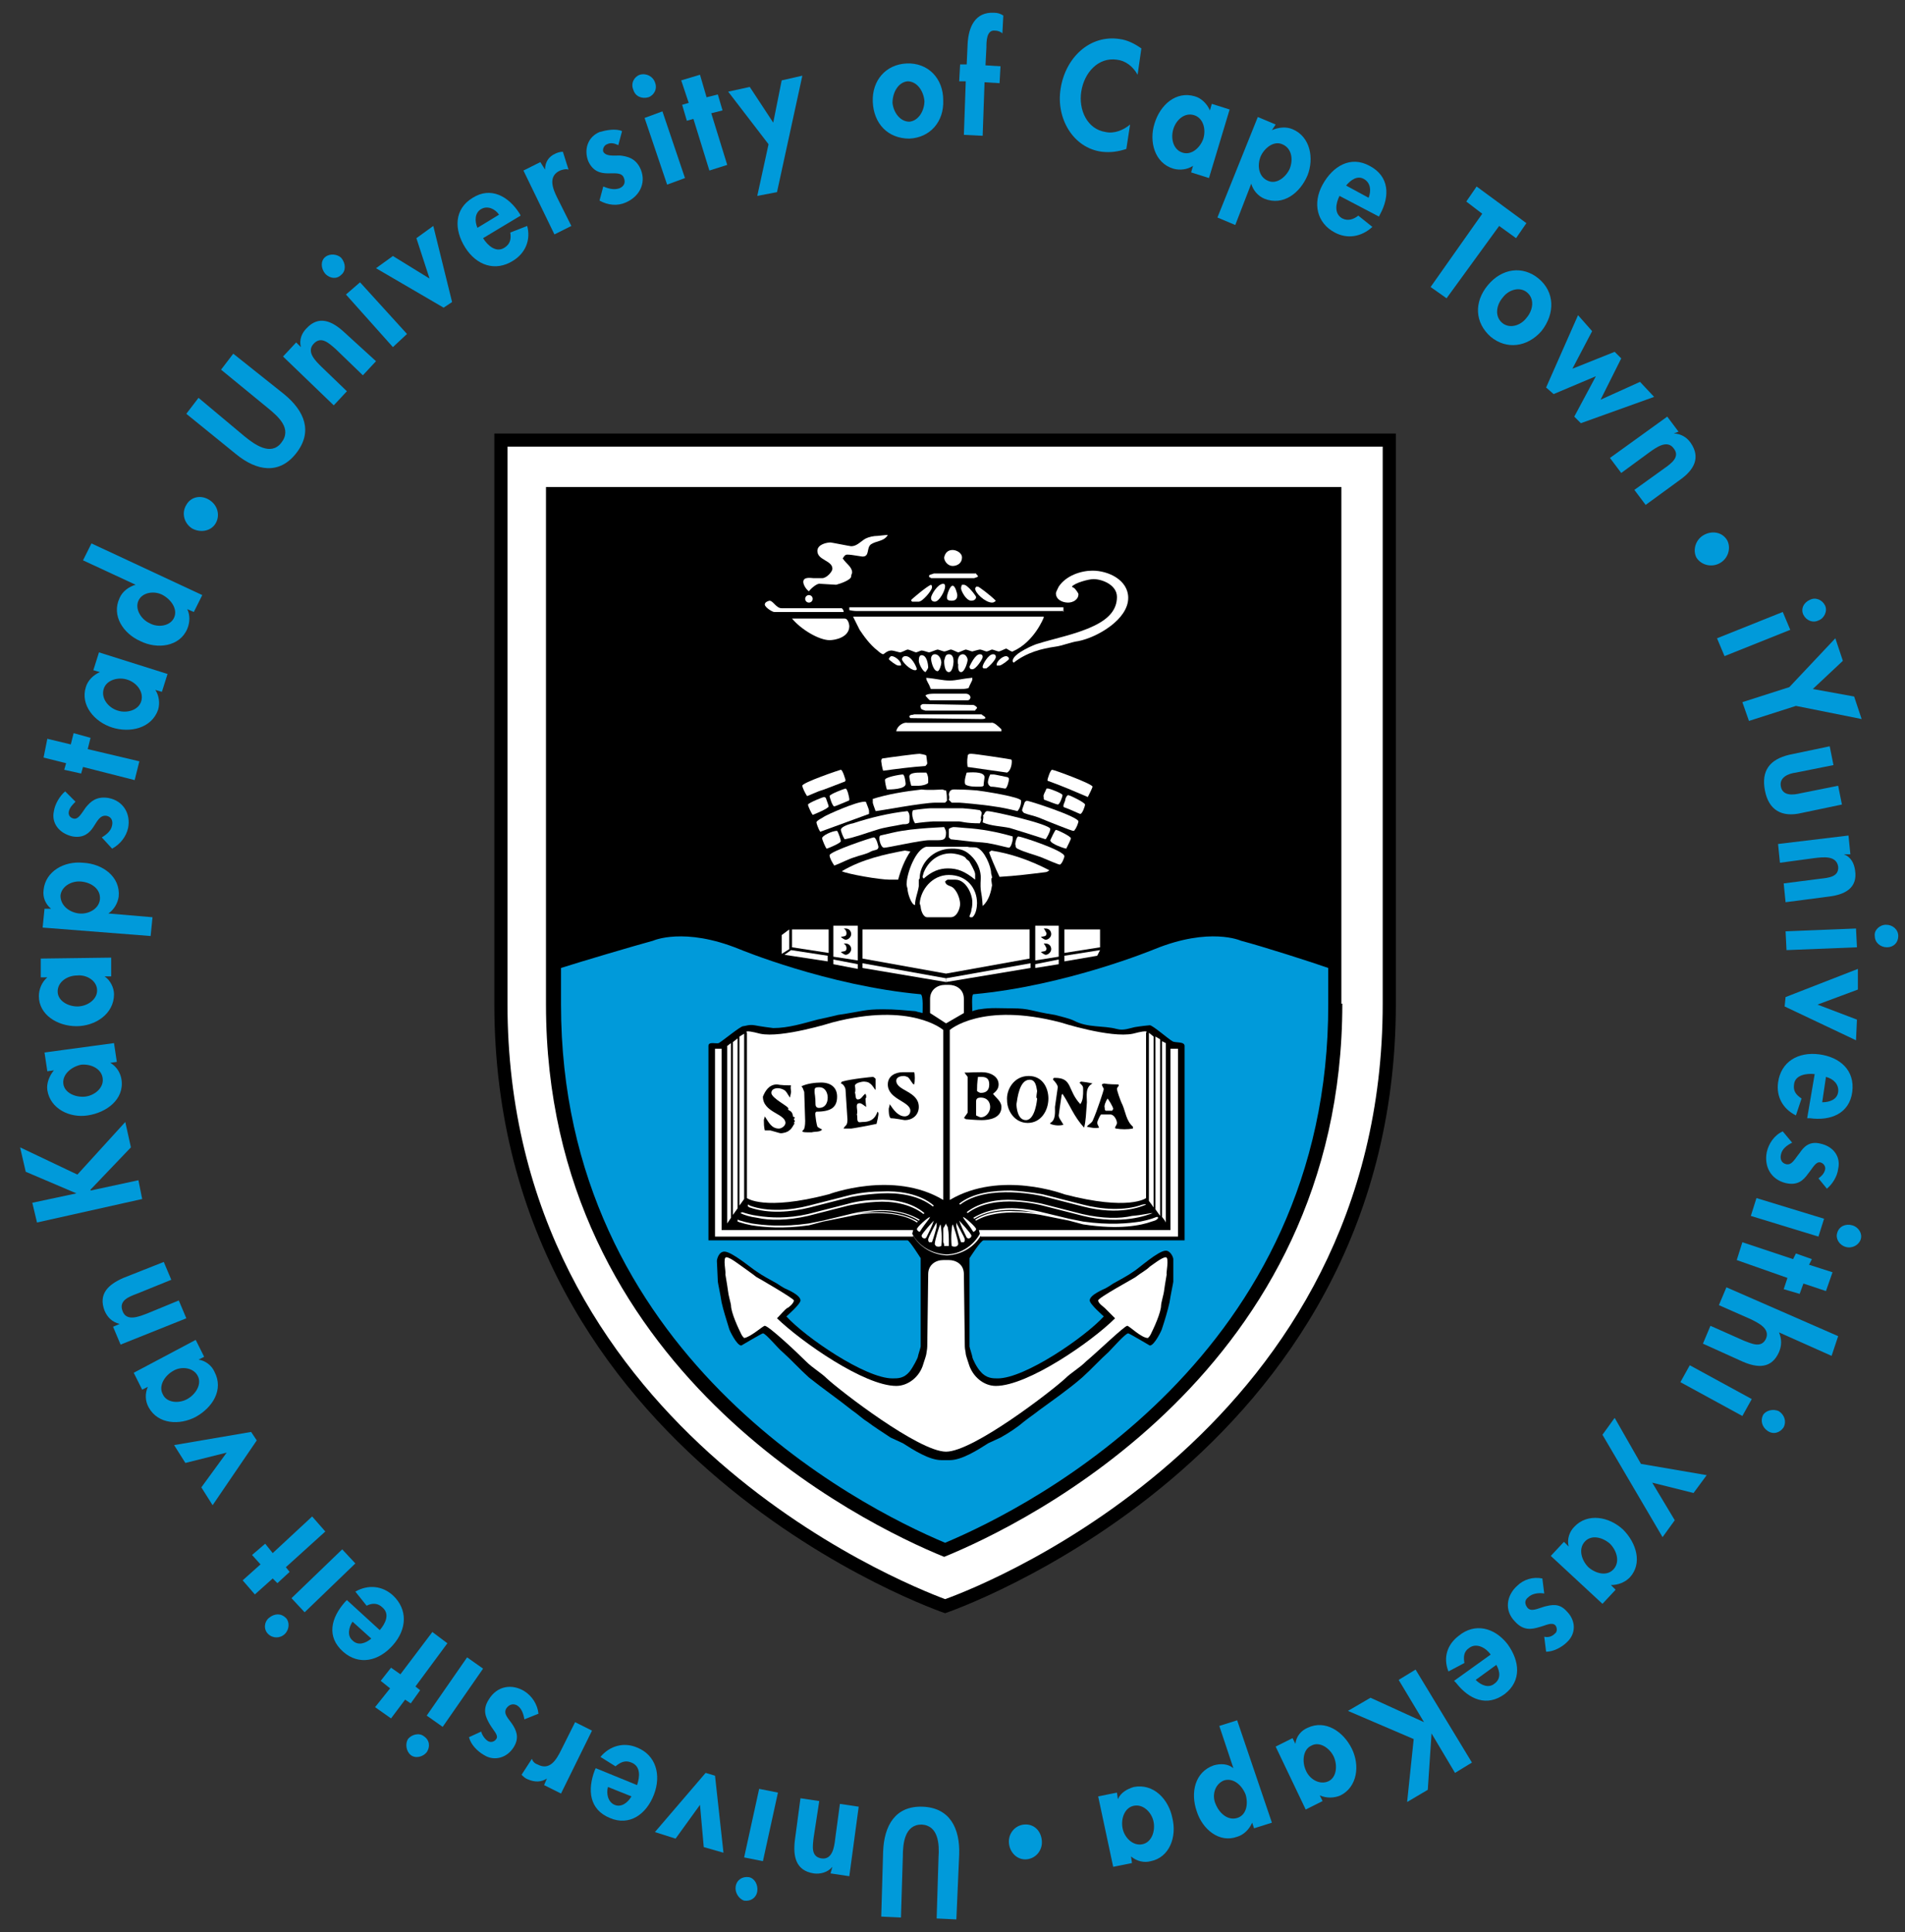 <svg width="71" height="72" viewBox="0 0 71 72" fill="none" xmlns="http://www.w3.org/2000/svg">
<rect x="0" y="0" width="71" height="72" fill="#333333" stroke="none"/>
<g clip-path="url(#clip0_1999_1931)">
<path d="M8.799 16.925C9.569 17.555 10.409 17.695 11.039 16.89C11.669 16.085 11.354 15.315 10.584 14.685L8.694 13.18L8.239 13.775L9.989 15.21C10.374 15.525 10.899 15.98 10.479 16.505C10.094 16.995 9.499 16.575 9.114 16.26L7.399 14.825L6.944 15.42L8.799 16.925Z" fill="#009ADA"/>
<path d="M11.039 12.76L10.549 13.285L12.439 15.105L12.929 14.58L11.984 13.67C11.774 13.46 11.389 13.11 11.704 12.795C11.984 12.515 12.264 12.795 12.509 13.005L13.524 13.985L14.014 13.46L12.824 12.375C12.369 11.955 11.879 11.745 11.424 12.235C11.249 12.41 11.144 12.655 11.214 12.935L11.039 12.76Z" fill="#009ADA"/>
<path d="M13.419 10.52L12.894 10.975L14.644 12.935L15.169 12.445L13.419 10.52ZM12.124 9.575C11.949 9.715 11.949 9.995 12.124 10.205C12.299 10.38 12.544 10.415 12.719 10.24C12.894 10.1 12.894 9.82 12.719 9.61C12.579 9.47 12.299 9.435 12.124 9.575Z" fill="#009ADA"/>
<path d="M14.644 9.54L14.014 9.995L16.534 11.465L16.849 11.255L16.149 8.42L15.519 8.875L16.009 10.38L14.644 9.54Z" fill="#009ADA"/>
<path d="M19.404 8.035L19.369 7.965C18.949 7.3 18.284 6.95 17.619 7.37C16.919 7.79 16.919 8.56 17.339 9.225C17.759 9.89 18.459 10.135 19.124 9.715C19.579 9.435 19.789 8.945 19.649 8.42L19.019 8.665C19.054 8.91 19.019 9.085 18.809 9.225C18.494 9.435 18.179 9.155 18.004 8.875L19.404 8.035ZM17.794 8.49C17.689 8.245 17.689 7.93 17.934 7.79C18.179 7.65 18.459 7.79 18.599 8L17.794 8.49Z" fill="#009ADA"/>
<path d="M20.139 6.04L19.509 6.355L20.664 8.735L21.294 8.42L20.769 7.37C20.594 7.02 20.419 6.565 20.874 6.355C20.979 6.32 21.084 6.285 21.189 6.32L20.979 5.655C20.874 5.655 20.769 5.69 20.699 5.725C20.454 5.83 20.314 6.04 20.314 6.32L20.139 6.04Z" fill="#009ADA"/>
<path d="M23.184 4.885C22.939 4.78 22.589 4.85 22.344 4.92C21.924 5.095 21.749 5.55 21.924 6.005C22.099 6.39 22.379 6.46 22.659 6.46C22.939 6.46 23.184 6.425 23.254 6.635C23.324 6.81 23.254 6.95 23.079 7.02C22.869 7.09 22.659 7.02 22.484 6.95L22.344 7.475C22.659 7.65 23.009 7.685 23.324 7.545C23.814 7.335 24.094 6.845 23.884 6.32C23.709 5.9 23.394 5.83 23.114 5.795C22.834 5.795 22.589 5.83 22.484 5.655C22.449 5.55 22.519 5.41 22.624 5.375C22.764 5.305 22.904 5.34 23.044 5.41L23.184 4.885Z" fill="#009ADA"/>
<path d="M24.689 4.15L24.024 4.395L24.864 6.88L25.529 6.635L24.689 4.15ZM23.849 2.785C23.639 2.855 23.499 3.1 23.604 3.345C23.674 3.59 23.919 3.695 24.164 3.625C24.374 3.555 24.514 3.31 24.409 3.065C24.339 2.855 24.094 2.715 23.849 2.785Z" fill="#009ADA"/>
<path d="M26.509 4.22L26.929 4.115L26.754 3.52L26.334 3.625L26.089 2.785L25.389 2.995L25.669 3.835L25.424 3.905L25.599 4.5L25.844 4.43L26.439 6.355L27.104 6.145L26.509 4.22Z" fill="#009ADA"/>
<path d="M28.644 5.375L28.224 7.3L28.959 7.16L29.904 2.82L29.134 2.995L28.819 4.57L27.944 3.24L27.139 3.415L28.644 5.375Z" fill="#009ADA"/>
<path d="M33.789 2.365C33.019 2.4 32.494 2.995 32.529 3.8C32.564 4.605 33.089 5.165 33.894 5.165C34.664 5.13 35.189 4.535 35.154 3.73C35.154 2.925 34.594 2.33 33.789 2.365ZM33.824 3.03C34.174 3.03 34.419 3.38 34.454 3.765C34.454 4.115 34.244 4.5 33.894 4.535C33.544 4.535 33.299 4.185 33.264 3.835C33.264 3.45 33.474 3.065 33.824 3.03Z" fill="#009ADA"/>
<path d="M36.694 3.065L37.254 3.1L37.289 2.47L36.729 2.435L36.764 1.77C36.764 1.56 36.764 1.105 37.079 1.14C37.184 1.14 37.289 1.175 37.359 1.245L37.394 0.58C37.289 0.51 37.184 0.475 37.044 0.475C36.344 0.44 36.099 1 36.064 1.63L36.029 2.4H35.784L35.749 3.03H35.994L35.924 5.025L36.624 5.06L36.694 3.065Z" fill="#009ADA"/>
<path d="M42.539 1.805C42.294 1.63 42.014 1.49 41.734 1.455C40.614 1.28 39.704 2.155 39.529 3.31C39.354 4.395 39.984 5.515 41.069 5.655C41.384 5.69 41.664 5.655 41.979 5.55L42.119 4.64C41.874 4.85 41.524 4.99 41.209 4.92C40.509 4.815 40.194 4.08 40.299 3.415C40.404 2.715 40.929 2.12 41.629 2.225C41.944 2.26 42.224 2.47 42.399 2.785L42.539 1.805Z" fill="#009ADA"/>
<path d="M45.829 4.08L45.164 3.87L45.094 4.115C44.989 3.87 44.779 3.66 44.534 3.59C43.834 3.38 43.239 3.905 43.029 4.605C42.819 5.27 43.029 6.075 43.729 6.285C43.974 6.355 44.254 6.32 44.464 6.18L44.394 6.425L45.059 6.635L45.829 4.08ZM44.079 5.69C43.729 5.585 43.624 5.165 43.729 4.815C43.834 4.465 44.149 4.185 44.499 4.29C44.849 4.395 44.954 4.815 44.849 5.165C44.744 5.48 44.429 5.795 44.079 5.69Z" fill="#009ADA"/>
<path d="M47.544 4.64L46.879 4.36L45.374 8.105L46.039 8.385L46.634 6.845C46.704 7.09 46.879 7.3 47.124 7.405C47.824 7.685 48.454 7.195 48.734 6.53C48.979 5.9 48.839 5.095 48.174 4.815C47.929 4.71 47.649 4.745 47.404 4.85L47.544 4.64ZM47.264 6.74C46.914 6.6 46.844 6.18 46.984 5.83C47.124 5.515 47.474 5.235 47.789 5.375C48.139 5.515 48.209 5.935 48.069 6.285C47.929 6.6 47.579 6.88 47.264 6.74Z" fill="#009ADA"/>
<path d="M51.394 8.07L51.429 8C51.814 7.3 51.779 6.565 51.044 6.18C50.344 5.795 49.679 6.18 49.294 6.88C48.909 7.58 49.084 8.315 49.749 8.665C50.204 8.91 50.729 8.84 51.149 8.455L50.624 8.035C50.449 8.175 50.239 8.245 50.029 8.14C49.714 7.965 49.784 7.58 49.924 7.3L51.394 8.07ZM50.169 6.915C50.344 6.705 50.589 6.53 50.834 6.67C51.079 6.81 51.114 7.09 51.009 7.37L50.169 6.915Z" fill="#009ADA"/>
<path d="M55.874 8.42L56.504 8.875L56.889 8.315L55.034 6.95L54.649 7.51L55.244 7.965L53.319 10.695L53.914 11.115L55.874 8.42Z" fill="#009ADA"/>
<path d="M57.344 10.38C56.749 9.89 55.979 9.995 55.454 10.625C54.929 11.255 54.964 12.025 55.559 12.55C56.154 13.04 56.924 12.935 57.449 12.34C57.974 11.675 57.939 10.87 57.344 10.38ZM56.924 10.905C57.204 11.15 57.134 11.57 56.889 11.85C56.679 12.13 56.259 12.27 55.979 12.025C55.699 11.78 55.769 11.36 56.014 11.08C56.224 10.8 56.644 10.66 56.924 10.905Z" fill="#009ADA"/>
<path d="M59.339 12.34L58.814 11.745L57.624 14.44L57.904 14.685L59.479 14.02L58.674 15.525L58.919 15.77L61.649 14.79L61.124 14.23L59.654 14.895L60.424 13.355L60.179 13.11L58.604 13.74L59.339 12.34Z" fill="#009ADA"/>
<path d="M62.559 16.085L62.139 15.525L60.004 17.065L60.424 17.625L61.474 16.855C61.719 16.68 62.139 16.365 62.384 16.715C62.629 17.03 62.279 17.275 62.034 17.45L60.914 18.255L61.334 18.815L62.629 17.87C63.119 17.52 63.399 17.065 63.014 16.505C62.874 16.295 62.629 16.155 62.384 16.155L62.559 16.085Z" fill="#009ADA"/>
<path d="M63.224 20.775C63.399 21.055 63.784 21.16 64.099 20.985C64.414 20.81 64.519 20.425 64.379 20.145C64.204 19.83 63.819 19.76 63.504 19.935C63.189 20.11 63.084 20.495 63.224 20.775Z" fill="#009ADA"/>
<path d="M66.724 23.47L66.444 22.805L63.994 23.785L64.274 24.45L66.724 23.47ZM68.019 22.56C67.914 22.35 67.669 22.245 67.459 22.35C67.214 22.455 67.109 22.7 67.214 22.91C67.319 23.12 67.564 23.225 67.774 23.12C67.984 23.05 68.124 22.77 68.019 22.56Z" fill="#009ADA"/>
<path d="M66.689 25.605L64.939 26.165L65.184 26.865L66.934 26.305L69.384 26.795L69.104 25.955L67.564 25.675L68.684 24.625L68.404 23.785L66.689 25.605Z" fill="#009ADA"/>
<path d="M68.194 27.81L66.689 28.125C65.954 28.3 65.639 28.72 65.779 29.455C65.919 30.19 66.409 30.47 67.144 30.295L68.649 29.98L68.509 29.28L67.109 29.56C66.829 29.63 66.444 29.665 66.374 29.315C66.304 28.965 66.654 28.825 66.934 28.79L68.334 28.51L68.194 27.81Z" fill="#009ADA"/>
<path d="M68.964 31.835L68.894 31.135L66.269 31.45L66.339 32.15L67.634 31.975C67.949 31.94 68.439 31.87 68.509 32.29C68.544 32.675 68.159 32.71 67.844 32.745L66.479 32.92L66.549 33.62L68.159 33.41C68.754 33.34 69.244 33.095 69.139 32.43C69.104 32.185 68.999 31.94 68.719 31.835H68.964Z" fill="#009ADA"/>
<path d="M69.209 35.3L69.174 34.6L66.549 34.705L66.584 35.405L69.209 35.3ZM70.749 34.88C70.749 34.635 70.539 34.46 70.294 34.46C70.049 34.46 69.839 34.67 69.874 34.88C69.874 35.125 70.084 35.3 70.329 35.3C70.574 35.3 70.749 35.125 70.749 34.88Z" fill="#009ADA"/>
<path d="M69.244 36.875V36.105L66.549 37.155L66.514 37.505L69.174 38.765L69.209 37.995L67.739 37.435L69.244 36.875Z" fill="#009ADA"/>
<path d="M67.354 41.67H67.459C68.229 41.775 68.929 41.495 69.034 40.69C69.139 39.885 68.579 39.395 67.809 39.29C67.004 39.185 66.374 39.57 66.269 40.34C66.199 40.865 66.444 41.32 66.934 41.565L67.144 40.935C66.934 40.795 66.829 40.655 66.864 40.41C66.899 40.06 67.319 39.99 67.634 40.025L67.354 41.67ZM68.054 40.13C68.334 40.2 68.544 40.41 68.509 40.69C68.474 40.97 68.194 41.075 67.914 41.075L68.054 40.13Z" fill="#009ADA"/>
<path d="M68.089 44.295C68.299 44.12 68.474 43.84 68.509 43.56C68.614 43.105 68.334 42.72 67.844 42.615C67.424 42.51 67.214 42.755 67.074 42.965C66.899 43.175 66.794 43.42 66.584 43.385C66.409 43.35 66.339 43.21 66.374 43.035C66.409 42.825 66.584 42.685 66.794 42.58L66.444 42.16C66.129 42.3 65.919 42.615 65.849 42.93C65.744 43.455 65.989 43.945 66.549 44.085C67.004 44.19 67.214 43.98 67.389 43.735C67.564 43.525 67.669 43.28 67.844 43.315C67.984 43.35 68.054 43.49 68.019 43.595C67.984 43.735 67.879 43.84 67.774 43.91L68.089 44.295Z" fill="#009ADA"/>
<path d="M67.774 46.08L67.984 45.415L65.464 44.645L65.254 45.31L67.774 46.08ZM69.349 46.185C69.419 45.975 69.279 45.73 69.034 45.66C68.789 45.59 68.544 45.695 68.474 45.94C68.404 46.15 68.544 46.395 68.789 46.465C69.034 46.535 69.279 46.395 69.349 46.185Z" fill="#009ADA"/>
<path d="M66.619 47.62L66.479 48.04L67.074 48.215L67.214 47.83L68.054 48.11L68.299 47.41L67.424 47.13L67.529 46.92L66.934 46.71L66.829 46.92L64.939 46.29L64.729 46.955L66.619 47.62Z" fill="#009ADA"/>
<path d="M68.509 49.79L64.344 47.97L64.064 48.635L65.254 49.16C65.534 49.3 65.989 49.51 65.814 49.895C65.639 50.245 65.289 50.07 65.009 49.965L63.749 49.405L63.469 50.07L64.939 50.735C65.499 50.98 66.024 51.015 66.304 50.385C66.409 50.14 66.409 49.895 66.304 49.65L68.264 50.525L68.509 49.79Z" fill="#009ADA"/>
<path d="M64.939 52.765L65.289 52.135L62.979 50.875L62.629 51.505L64.939 52.765ZM66.479 53.185C66.584 52.975 66.514 52.73 66.304 52.59C66.094 52.485 65.814 52.555 65.709 52.73C65.604 52.94 65.674 53.185 65.884 53.325C66.094 53.465 66.339 53.395 66.479 53.185Z" fill="#009ADA"/>
<path d="M61.159 54.55L60.179 52.835L59.724 53.465L61.964 57.28L62.419 56.65L61.579 55.25L63.119 55.635L63.609 54.97L61.159 54.55Z" fill="#009ADA"/>
<path d="M59.724 59.765L60.214 59.24L60.039 59.065C60.319 59.065 60.564 58.96 60.739 58.785C61.229 58.26 60.984 57.49 60.494 57C59.969 56.51 59.164 56.37 58.674 56.895C58.499 57.07 58.394 57.35 58.464 57.63L58.289 57.455L57.799 57.98L59.724 59.765ZM59.059 57.455C59.304 57.175 59.724 57.28 60.004 57.525C60.249 57.77 60.389 58.19 60.144 58.47C59.899 58.75 59.479 58.645 59.199 58.4C58.954 58.155 58.814 57.735 59.059 57.455Z" fill="#009ADA"/>
<path d="M57.624 61.55C57.904 61.55 58.219 61.375 58.394 61.2C58.744 60.885 58.744 60.395 58.394 60.045C58.114 59.73 57.834 59.8 57.554 59.87C57.309 59.94 57.064 60.08 56.924 59.905C56.819 59.765 56.819 59.625 56.959 59.52C57.099 59.38 57.344 59.345 57.554 59.38L57.484 58.82C57.134 58.75 56.784 58.855 56.539 59.1C56.154 59.45 56.049 60.01 56.469 60.43C56.784 60.78 57.099 60.71 57.344 60.64C57.624 60.57 57.834 60.43 57.974 60.57C58.044 60.675 58.044 60.815 57.939 60.885C57.834 60.99 57.694 61.025 57.554 60.99L57.624 61.55Z" fill="#009ADA"/>
<path d="M54.194 62.635L54.264 62.705C54.754 63.335 55.419 63.615 56.084 63.125C56.714 62.635 56.644 61.9 56.189 61.27C55.699 60.64 54.964 60.465 54.369 60.955C53.949 61.27 53.774 61.76 53.984 62.285L54.579 61.97C54.544 61.76 54.544 61.55 54.754 61.41C55.034 61.2 55.384 61.41 55.559 61.655L54.194 62.635ZM55.769 62.04C55.909 62.285 55.944 62.565 55.699 62.74C55.489 62.915 55.209 62.81 54.999 62.6L55.769 62.04Z" fill="#009ADA"/>
<path d="M53.354 64.595L54.229 66.065L54.859 65.68L52.759 62.215L52.129 62.6L53.074 64.175L51.079 63.265L50.239 63.755L52.689 64.805L52.444 67.15L53.214 66.695L53.354 64.595Z" fill="#009ADA"/>
<path d="M48.664 67.43L49.294 67.115L49.189 66.905C49.434 67.01 49.714 67.01 49.959 66.905C50.589 66.59 50.694 65.785 50.379 65.155C50.064 64.525 49.399 64.07 48.734 64.385C48.489 64.49 48.314 64.7 48.279 64.98L48.174 64.77L47.544 65.085L48.664 67.43ZM48.874 65.05C49.189 64.875 49.574 65.155 49.714 65.47C49.854 65.785 49.819 66.24 49.504 66.38C49.189 66.52 48.804 66.31 48.664 65.96C48.524 65.645 48.559 65.19 48.874 65.05Z" fill="#009ADA"/>
<path d="M46.739 68.13L47.404 67.92L46.109 64.105L45.444 64.315L45.969 65.89C45.759 65.715 45.479 65.715 45.234 65.785C44.534 66.03 44.359 66.8 44.604 67.5C44.814 68.165 45.444 68.69 46.109 68.445C46.354 68.375 46.564 68.165 46.669 67.92L46.739 68.13ZM45.619 66.345C45.969 66.24 46.284 66.52 46.424 66.87C46.529 67.22 46.459 67.64 46.109 67.745C45.759 67.85 45.444 67.57 45.304 67.22C45.164 66.905 45.269 66.485 45.619 66.345Z" fill="#009ADA"/>
<path d="M41.489 69.565L42.189 69.425L42.154 69.18C42.364 69.355 42.644 69.425 42.889 69.355C43.589 69.215 43.869 68.445 43.694 67.745C43.554 67.045 42.994 66.45 42.259 66.59C42.014 66.66 41.769 66.8 41.664 67.045L41.629 66.8L40.929 66.94L41.489 69.565ZM42.259 67.29C42.609 67.22 42.924 67.535 42.994 67.885C43.064 68.235 42.924 68.655 42.574 68.725C42.224 68.795 41.909 68.48 41.839 68.13C41.769 67.78 41.909 67.36 42.259 67.29Z" fill="#009ADA"/>
<path d="M38.164 67.99C37.814 68.025 37.569 68.34 37.604 68.69C37.639 69.04 37.919 69.32 38.269 69.285C38.619 69.25 38.864 68.935 38.829 68.585C38.794 68.2 38.514 67.955 38.164 67.99Z" fill="#009ADA"/>
<path d="M35.749 69.11C35.784 68.13 35.399 67.36 34.384 67.325C33.369 67.29 32.949 68.025 32.914 69.005L32.844 71.42L33.579 71.455L33.649 69.18C33.649 68.69 33.719 67.99 34.349 67.99C34.979 68.025 35.014 68.725 34.979 69.215L34.909 71.49L35.644 71.525L35.749 69.11Z" fill="#009ADA"/>
<path d="M30.954 69.81L31.654 69.915L32.004 67.325L31.304 67.22L31.129 68.515C31.094 68.83 31.024 69.32 30.604 69.25C30.219 69.18 30.289 68.795 30.324 68.48L30.534 67.115L29.834 67.01L29.624 68.585C29.554 69.18 29.659 69.705 30.324 69.81C30.569 69.845 30.849 69.775 31.024 69.565L30.954 69.81Z" fill="#009ADA"/>
<path d="M27.734 69.215L28.434 69.355L28.994 66.8L28.294 66.66L27.734 69.215ZM27.734 70.825C27.979 70.86 28.189 70.72 28.224 70.475C28.259 70.23 28.119 69.985 27.909 69.95C27.664 69.915 27.454 70.055 27.419 70.3C27.384 70.51 27.524 70.755 27.734 70.825Z" fill="#009ADA"/>
<path d="M26.229 68.83L26.964 69.04L26.649 66.17L26.299 66.065L24.409 68.27L25.179 68.515L26.089 67.255L26.229 68.83Z" fill="#009ADA"/>
<path d="M22.204 65.89L22.169 65.96C21.889 66.695 21.959 67.43 22.729 67.745C23.464 68.06 24.094 67.605 24.374 66.87C24.654 66.135 24.444 65.4 23.744 65.12C23.254 64.91 22.729 65.05 22.379 65.47L22.939 65.82C23.114 65.68 23.289 65.575 23.534 65.68C23.884 65.82 23.849 66.205 23.744 66.52L22.204 65.89ZM23.534 66.94C23.394 67.185 23.149 67.36 22.904 67.255C22.659 67.15 22.589 66.835 22.659 66.59L23.534 66.94Z" fill="#009ADA"/>
<path d="M20.279 66.52L20.909 66.835L22.064 64.49L21.434 64.175L20.909 65.225C20.734 65.575 20.489 65.995 20.034 65.75C19.929 65.715 19.859 65.645 19.824 65.54L19.439 66.135C19.509 66.205 19.579 66.275 19.684 66.31C19.929 66.415 20.174 66.415 20.384 66.275L20.279 66.52Z" fill="#009ADA"/>
<path d="M17.479 64.735C17.549 65.015 17.794 65.26 18.039 65.4C18.424 65.645 18.914 65.505 19.159 65.085C19.369 64.735 19.229 64.455 19.089 64.245C18.949 64.035 18.739 63.86 18.879 63.65C18.984 63.51 19.124 63.475 19.264 63.545C19.439 63.65 19.509 63.86 19.544 64.07L20.069 63.86C20.034 63.51 19.824 63.195 19.544 63.02C19.089 62.74 18.529 62.81 18.214 63.335C17.969 63.72 18.109 64 18.249 64.245C18.389 64.49 18.599 64.665 18.494 64.805C18.424 64.91 18.284 64.945 18.179 64.875C18.074 64.805 17.969 64.665 17.934 64.525L17.479 64.735Z" fill="#009ADA"/>
<path d="M15.904 63.93L16.499 64.35L18.004 62.18L17.409 61.76L15.904 63.93ZM15.309 65.4C15.484 65.54 15.764 65.47 15.904 65.295C16.044 65.085 16.009 64.84 15.799 64.7C15.624 64.56 15.344 64.63 15.204 64.805C15.099 64.98 15.134 65.26 15.309 65.4Z" fill="#009ADA"/>
<path d="M14.924 62.39L14.574 62.145L14.189 62.635L14.539 62.915L13.979 63.615L14.574 64.035L15.099 63.335L15.309 63.475L15.659 62.985L15.484 62.845L16.674 61.235L16.114 60.815L14.924 62.39Z" fill="#009ADA"/>
<path d="M12.929 59.625L12.859 59.695C12.334 60.29 12.159 60.99 12.789 61.55C13.384 62.075 14.119 61.9 14.644 61.305C15.169 60.71 15.204 59.975 14.644 59.45C14.259 59.1 13.734 59.03 13.244 59.31L13.664 59.835C13.874 59.73 14.084 59.73 14.259 59.905C14.539 60.15 14.364 60.5 14.154 60.745L12.929 59.625ZM13.839 61.06C13.629 61.235 13.349 61.34 13.139 61.13C12.929 60.955 12.999 60.64 13.139 60.43L13.839 61.06Z" fill="#009ADA"/>
<path d="M10.864 59.555L11.354 60.08L13.244 58.26L12.754 57.735L10.864 59.555ZM9.989 60.885C10.164 61.06 10.444 61.06 10.619 60.885C10.794 60.71 10.794 60.43 10.654 60.29C10.479 60.115 10.234 60.115 10.024 60.29C9.849 60.43 9.814 60.71 9.989 60.885Z" fill="#009ADA"/>
<path d="M10.164 57.875L9.884 57.525L9.394 57.945L9.709 58.295L9.044 58.89L9.499 59.415L10.164 58.82L10.339 58.995L10.794 58.575L10.654 58.4L12.124 57.07L11.634 56.51L10.164 57.875Z" fill="#009ADA"/>
<path d="M7.504 55.425L7.924 56.09L9.569 53.675L9.359 53.36L6.489 53.85L6.909 54.515L8.449 54.13L7.504 55.425Z" fill="#009ADA"/>
<path d="M4.984 51.155L5.299 51.785L5.509 51.68C5.404 51.925 5.404 52.205 5.544 52.45C5.894 53.08 6.699 53.115 7.294 52.8C7.924 52.45 8.344 51.785 7.994 51.12C7.889 50.875 7.644 50.7 7.399 50.665L7.609 50.56L7.294 49.93L4.984 51.155ZM7.364 51.26C7.539 51.575 7.294 51.96 6.979 52.135C6.664 52.31 6.209 52.275 6.069 51.96C5.894 51.645 6.139 51.26 6.454 51.085C6.734 50.91 7.189 50.945 7.364 51.26Z" fill="#009ADA"/>
<path d="M4.214 49.44L4.494 50.105L6.944 49.125L6.664 48.46L5.474 48.95C5.194 49.055 4.704 49.265 4.564 48.845C4.424 48.46 4.809 48.32 5.089 48.215L6.384 47.69L6.104 47.025L4.599 47.62C4.039 47.865 3.654 48.215 3.899 48.845C4.004 49.09 4.179 49.265 4.459 49.335L4.214 49.44Z" fill="#009ADA"/>
<path d="M2.849 44.47L1.204 44.82L1.379 45.555L5.299 44.68L5.159 43.98L3.374 44.365V44.33L4.879 42.755L4.669 41.81L2.884 43.77L0.749 42.755L0.959 43.665L2.849 44.47Z" fill="#009ADA"/>
<path d="M1.659 39.22L1.764 39.92L2.009 39.885C1.834 40.095 1.729 40.375 1.764 40.62C1.869 41.32 2.604 41.67 3.269 41.565C3.969 41.46 4.634 40.97 4.529 40.235C4.494 39.99 4.354 39.745 4.109 39.605L4.354 39.57L4.249 38.87L1.659 39.22ZM3.829 40.2C3.864 40.55 3.514 40.83 3.164 40.865C2.814 40.9 2.394 40.725 2.359 40.375C2.324 40.025 2.674 39.745 3.024 39.675C3.374 39.64 3.794 39.815 3.829 40.2Z" fill="#009ADA"/>
<path d="M1.519 35.72V36.42H1.764C1.554 36.595 1.449 36.875 1.449 37.12C1.449 37.82 2.149 38.24 2.849 38.24C3.549 38.24 4.249 37.785 4.249 37.05C4.249 36.805 4.109 36.525 3.899 36.385H4.144V35.685L1.519 35.72ZM3.619 36.91C3.619 37.26 3.234 37.505 2.884 37.505C2.534 37.505 2.149 37.295 2.149 36.945C2.149 36.595 2.499 36.35 2.884 36.35C3.199 36.315 3.619 36.525 3.619 36.91Z" fill="#009ADA"/>
<path d="M1.659 33.865L1.589 34.565L5.614 34.88L5.684 34.18L4.039 34.04C4.249 33.9 4.389 33.655 4.424 33.41C4.494 32.675 3.829 32.185 3.094 32.15C2.394 32.08 1.694 32.465 1.624 33.165C1.589 33.445 1.694 33.69 1.904 33.865H1.659ZM3.724 33.515C3.689 33.865 3.304 34.075 2.954 34.04C2.604 34.005 2.254 33.76 2.254 33.375C2.289 33.025 2.674 32.815 3.024 32.85C3.409 32.885 3.759 33.13 3.724 33.515Z" fill="#009ADA"/>
<path d="M2.429 29.49C2.219 29.665 2.044 29.98 2.009 30.225C1.904 30.68 2.219 31.065 2.709 31.17C3.129 31.24 3.339 31.03 3.479 30.82C3.619 30.61 3.724 30.365 3.969 30.4C4.144 30.435 4.214 30.575 4.179 30.75C4.144 30.96 3.969 31.1 3.794 31.205L4.179 31.625C4.494 31.45 4.704 31.17 4.774 30.855C4.879 30.33 4.599 29.84 4.039 29.735C3.584 29.665 3.374 29.875 3.199 30.085C3.024 30.33 2.919 30.54 2.744 30.505C2.604 30.47 2.534 30.365 2.569 30.225C2.604 30.085 2.709 29.98 2.814 29.875L2.429 29.49Z" fill="#009ADA"/>
<path d="M3.269 27.915L3.374 27.495L2.744 27.32L2.639 27.74L1.764 27.53L1.624 28.23L2.464 28.44L2.394 28.685L3.024 28.825L3.094 28.58L5.019 29.07L5.194 28.37L3.269 27.915Z" fill="#009ADA"/>
<path d="M3.689 24.31L3.479 24.975L3.724 25.045C3.479 25.15 3.269 25.36 3.199 25.605C2.989 26.27 3.514 26.9 4.179 27.11C4.844 27.32 5.649 27.145 5.894 26.445C5.964 26.2 5.929 25.92 5.789 25.71L6.034 25.78L6.244 25.115L3.689 24.31ZM5.264 26.13C5.159 26.48 4.704 26.585 4.389 26.48C4.039 26.375 3.759 26.025 3.864 25.675C3.969 25.325 4.424 25.22 4.739 25.325C5.089 25.43 5.369 25.78 5.264 26.13Z" fill="#009ADA"/>
<path d="M7.224 22.805L7.539 22.175L3.409 20.25L3.094 20.88L5.054 21.79C4.809 21.86 4.564 22.035 4.459 22.28C4.144 22.945 4.599 23.61 5.229 23.89C5.859 24.205 6.699 24.1 6.979 23.435C7.084 23.19 7.084 22.91 6.979 22.7L7.224 22.805ZM6.489 23.015C6.349 23.33 5.894 23.4 5.579 23.225C5.264 23.085 5.019 22.7 5.159 22.385C5.299 22.07 5.754 22 6.069 22.175C6.384 22.35 6.629 22.7 6.489 23.015Z" fill="#009ADA"/>
<path d="M8.029 19.515C8.204 19.235 8.134 18.85 7.819 18.64C7.504 18.43 7.119 18.5 6.944 18.815C6.769 19.095 6.839 19.48 7.154 19.69C7.469 19.865 7.854 19.795 8.029 19.515Z" fill="#009ADA"/>
<path d="M18.424 16.155H52.024C52.024 16.155 52.024 29.105 52.024 37.4C52.024 54.445 35.224 60.115 35.224 60.115C35.224 60.115 18.424 54.445 18.424 37.4C18.424 29.14 18.424 16.155 18.424 16.155Z" fill="black"/>
<path d="M51.534 16.645V37.4C51.534 53.115 36.904 58.995 35.224 59.59C33.544 58.96 18.914 53.115 18.914 37.4V16.645H51.534Z" fill="white"/>
<path d="M50.029 37.4C50.029 51.05 38.199 56.79 35.189 58.015C32.179 56.79 20.349 51.05 20.349 37.435V18.15H49.994V37.4H50.029Z" fill="black"/>
<path d="M35.224 57.49C31.969 56.125 20.909 50.455 20.909 37.435V18.64H49.574V37.4C49.539 50.455 38.479 56.125 35.224 57.49Z" fill="black"/>
<path d="M35.364 32.605C36.029 32.605 36.414 33.095 36.414 33.655C36.414 33.795 36.379 34.075 36.239 34.18H36.169C36.169 34.18 36.134 34.18 36.134 34.145C36.134 34.11 36.204 34.005 36.204 33.9C36.239 33.795 36.239 33.655 36.239 33.62C36.239 33.305 35.994 32.78 35.609 32.78H35.329C35.294 32.78 35.259 32.815 35.224 32.85C35.259 33.025 35.434 32.99 35.539 33.095C35.714 33.27 35.784 33.55 35.784 33.69C35.784 33.83 35.679 34.18 35.434 34.18H34.559C34.384 34.18 34.314 33.865 34.314 33.795C34.314 33.76 34.279 33.69 34.279 33.655C34.314 33.165 34.734 32.605 35.364 32.605Z" fill="white"/>
<path d="M35.434 31.8C35.574 31.8 35.924 31.87 35.994 31.975C36.029 32.045 36.134 32.08 36.134 32.115C36.134 32.115 36.344 32.465 36.344 32.57V32.78C35.959 32.465 35.679 32.36 35.329 32.36C35.014 32.36 34.734 32.465 34.419 32.745C34.419 32.71 34.384 32.71 34.384 32.675C34.384 32.64 34.419 32.57 34.419 32.535C34.594 32.08 34.979 31.8 35.434 31.8Z" fill="white"/>
<path d="M36.939 31.695C37.639 31.8 38.374 32.045 39.109 32.43C39.074 32.465 39.004 32.5 38.969 32.5C38.409 32.57 37.849 32.64 37.254 32.675C37.114 32.395 36.869 31.8 36.869 31.765C36.869 31.73 36.939 31.73 36.939 31.695Z" fill="white"/>
<path d="M33.719 31.695L33.929 31.73C33.719 32.045 33.579 32.395 33.474 32.78H33.159C32.774 32.78 31.584 32.57 31.374 32.465C32.144 32.01 32.984 31.835 33.719 31.695Z" fill="white"/>
<path d="M36.064 31.555C36.169 31.59 36.309 31.555 36.414 31.59C36.694 31.695 36.939 32.29 36.939 32.535C36.939 32.57 36.974 32.64 36.974 32.71C36.939 32.745 36.939 32.745 36.974 32.99C36.939 33.2 36.869 33.55 36.624 33.76C36.589 33.13 36.519 33.305 36.554 32.71C36.554 32.5 36.484 32.22 36.274 31.975C35.994 31.66 35.784 31.625 35.469 31.625C34.734 31.625 34.279 32.22 34.279 32.71C34.279 32.745 34.244 32.78 34.244 32.78C34.244 32.85 34.244 32.92 34.244 33.025C34.209 33.27 34.104 33.48 34.104 33.725C33.964 33.725 33.824 33.27 33.824 33.13C33.824 33.095 33.789 33.025 33.789 32.955C33.789 32.535 34.139 31.625 34.524 31.555H36.064Z" fill="white"/>
<path d="M32.564 31.205C32.669 31.205 32.739 31.555 32.739 31.555C32.739 31.695 32.599 31.66 32.459 31.73C32.284 31.835 32.039 31.87 31.864 31.94C31.619 32.01 31.374 32.15 31.094 32.255C31.024 32.15 30.919 31.975 30.919 31.87C30.919 31.73 32.494 31.205 32.564 31.205Z" fill="white"/>
<path d="M37.954 31.17C38.059 31.17 39.669 31.695 39.669 31.905C39.669 31.975 39.564 32.22 39.494 32.22C39.459 32.22 39.039 32.045 38.794 31.94C38.514 31.835 38.199 31.765 37.919 31.625C37.849 31.59 37.849 31.52 37.849 31.485C37.814 31.485 37.884 31.17 37.954 31.17Z" fill="white"/>
<path d="M31.199 30.96C31.269 31.065 31.339 31.31 31.339 31.345C31.339 31.415 30.919 31.59 30.814 31.625C30.779 31.625 30.639 31.275 30.639 31.24C30.639 31.135 31.024 30.96 31.199 30.96Z" fill="white"/>
<path d="M39.354 30.925C39.424 30.925 39.914 31.17 39.914 31.24C39.914 31.275 39.809 31.485 39.739 31.625C39.704 31.625 39.144 31.45 39.144 31.31C39.179 31.24 39.319 30.925 39.354 30.925Z" fill="white"/>
<path d="M35.539 30.82C35.574 30.82 35.609 30.82 35.994 30.855C36.554 30.89 37.149 30.995 37.744 31.17V31.275C37.744 31.345 37.674 31.59 37.604 31.59C37.569 31.59 37.044 31.45 36.799 31.415C36.554 31.38 36.309 31.38 36.064 31.345L35.434 31.275C35.399 31.24 35.399 31.24 35.364 31.205V30.89C35.399 30.855 35.504 30.82 35.539 30.82Z" fill="white"/>
<path d="M35.189 30.82C35.224 30.89 35.259 30.96 35.259 31.03C35.259 31.31 35.154 31.31 34.874 31.31H34.629C34.314 31.31 33.089 31.59 32.949 31.59C32.844 31.59 32.774 31.345 32.774 31.24C32.774 31.205 32.774 31.17 32.809 31.135C32.949 31.1 33.124 31.065 33.264 31.03C33.719 30.925 34.139 30.89 34.594 30.855L35.189 30.82Z" fill="white"/>
<path d="M36.799 30.225C37.009 30.225 39.144 30.715 39.144 30.89C39.144 30.995 39.004 31.24 38.969 31.275C38.549 31.135 38.094 30.995 37.639 30.855C37.324 30.785 36.939 30.785 36.624 30.645C36.659 30.435 36.659 30.4 36.624 30.4C36.694 30.365 36.694 30.225 36.799 30.225Z" fill="white"/>
<path d="M33.824 30.225C33.929 30.33 33.894 30.505 33.894 30.61C33.894 30.715 33.754 30.715 33.649 30.715C33.334 30.785 32.984 30.82 32.669 30.925C32.319 31.03 31.864 31.205 31.479 31.275C31.409 31.17 31.339 30.96 31.339 30.925C31.339 30.785 31.759 30.68 31.794 30.68C32.424 30.47 33.159 30.295 33.824 30.225Z" fill="white"/>
<path d="M35.889 30.12C35.924 30.12 36.309 30.155 36.519 30.19C36.554 30.225 36.589 30.26 36.589 30.295C36.589 30.33 36.554 30.435 36.554 30.505C36.589 30.505 36.554 30.61 36.519 30.68C35.994 30.68 35.819 30.61 35.749 30.61H34.769C34.734 30.61 34.314 30.645 34.104 30.68C34.034 30.575 33.999 30.435 33.999 30.33C33.999 30.295 33.999 30.225 34.034 30.19C34.244 30.155 34.594 30.12 34.664 30.12H35.889Z" fill="white"/>
<path d="M32.214 29.875C32.249 29.875 32.284 29.875 32.284 29.91C32.319 30.015 32.389 30.155 32.389 30.225V30.33L30.569 30.995C30.499 30.89 30.429 30.68 30.429 30.645C30.429 30.575 30.674 30.47 30.709 30.435C30.814 30.365 31.899 29.875 32.214 29.875Z" fill="white"/>
<path d="M38.269 29.84C38.374 29.84 40.194 30.435 40.194 30.61C40.194 30.645 40.124 30.855 40.054 30.925C40.054 30.96 40.019 30.96 39.984 30.96C39.949 30.96 39.144 30.645 38.724 30.47C38.549 30.4 38.339 30.365 38.164 30.295C38.129 30.26 38.094 30.225 38.094 30.19C38.094 30.155 38.164 29.98 38.199 29.875C38.234 29.875 38.234 29.84 38.269 29.84Z" fill="white"/>
<path d="M30.709 29.7C30.744 29.7 30.779 29.735 30.779 29.735C30.814 29.84 30.884 30.015 30.884 30.05C30.884 30.12 30.394 30.33 30.289 30.365C30.254 30.33 30.114 30.05 30.114 29.98C30.149 29.91 30.674 29.7 30.709 29.7Z" fill="white"/>
<path d="M39.809 29.63C39.879 29.63 40.439 29.91 40.439 29.98C40.439 30.05 40.334 30.33 40.264 30.33C40.229 30.33 39.879 30.155 39.669 30.085C39.634 30.085 39.634 30.05 39.634 30.015C39.634 29.98 39.704 29.84 39.704 29.805C39.704 29.735 39.774 29.63 39.809 29.63Z" fill="white"/>
<path d="M35.679 29.42C35.714 29.42 35.994 29.42 36.414 29.455C36.694 29.49 38.059 29.7 38.059 29.84C38.059 29.945 38.024 30.12 37.919 30.225C37.639 30.155 37.324 30.085 37.044 30.05C36.624 29.98 35.784 29.91 35.749 29.91H35.469C35.434 29.875 35.399 29.84 35.364 29.805C35.364 29.77 35.399 29.77 35.364 29.595C35.399 29.385 35.539 29.42 35.679 29.42Z" fill="white"/>
<path d="M35.119 29.42C35.154 29.42 35.189 29.455 35.259 29.455C35.259 29.49 35.294 29.525 35.294 29.84C35.259 29.875 35.259 29.875 35.224 29.91H34.874C34.384 29.91 32.739 30.225 32.634 30.225C32.599 30.12 32.529 29.945 32.529 29.91V29.77C33.089 29.595 33.719 29.49 34.349 29.42C34.629 29.455 35.049 29.42 35.119 29.42Z" fill="white"/>
<path d="M39.004 29.385H39.074C39.109 29.385 39.599 29.56 39.599 29.63C39.599 29.7 39.494 29.98 39.424 29.98C39.389 29.98 39.109 29.875 38.934 29.805C38.899 29.805 38.899 29.77 38.899 29.7C38.864 29.63 38.969 29.49 39.004 29.385Z" fill="white"/>
<path d="M31.514 29.385C31.584 29.385 31.654 29.735 31.654 29.77C31.654 29.805 31.654 29.84 31.619 29.84C31.444 29.91 31.129 30.05 31.094 30.05C31.024 30.05 30.919 29.7 30.919 29.665C30.919 29.595 31.479 29.385 31.514 29.385Z" fill="white"/>
<path d="M36.904 28.86H37.044C37.079 28.86 37.394 28.93 37.569 28.965C37.569 29 37.604 28.965 37.604 29.035C37.604 29.105 37.534 29.385 37.464 29.385C37.429 29.385 37.114 29.315 36.939 29.315C36.904 29.315 36.834 29.245 36.834 29.21C36.799 29.175 36.834 29 36.904 28.86Z" fill="white"/>
<path d="M33.649 28.86C33.719 28.86 33.754 29.175 33.754 29.21C33.754 29.42 33.159 29.42 33.054 29.42C33.019 29.315 32.984 29.14 32.984 29.07C32.949 28.965 33.544 28.86 33.649 28.86Z" fill="white"/>
<path d="M36.029 28.79C36.099 28.79 36.694 28.72 36.694 28.965C36.694 29 36.659 29.175 36.659 29.28C36.624 29.315 36.554 29.315 36.484 29.315C36.309 29.315 36.134 29.315 35.994 29.245C35.959 29.21 35.959 29.175 35.959 29.105C35.959 29.035 35.994 28.895 36.029 28.79Z" fill="white"/>
<path d="M34.314 28.79H34.524C34.594 28.895 34.594 29 34.594 29.07C34.594 29.105 34.594 29.14 34.594 29.175C34.524 29.245 34.349 29.28 34.244 29.28H33.964C33.929 29.175 33.894 29 33.894 28.965C33.859 28.79 34.174 28.79 34.314 28.79Z" fill="white"/>
<path d="M39.214 28.685C39.284 28.685 40.719 29.21 40.719 29.315C40.719 29.35 40.614 29.56 40.544 29.7C40.054 29.49 39.564 29.28 39.074 29.105C39.074 29.105 39.039 29.105 39.039 29.07C39.039 29.035 39.144 28.685 39.214 28.685Z" fill="white"/>
<path d="M31.339 28.685C31.409 28.685 31.514 29.07 31.514 29.07C31.514 29.105 31.479 29.14 31.444 29.14C31.164 29.245 30.639 29.455 30.604 29.455C30.569 29.455 30.184 29.63 30.079 29.665C30.009 29.56 29.904 29.35 29.904 29.28C29.869 29.175 31.304 28.685 31.339 28.685Z" fill="white"/>
<path d="M36.204 28.09C36.344 28.09 37.499 28.265 37.674 28.3C37.709 28.3 37.709 28.335 37.709 28.405C37.709 28.475 37.674 28.72 37.534 28.79L36.064 28.58C36.029 28.335 36.064 28.23 36.064 28.195C36.064 28.09 36.134 28.09 36.204 28.09Z" fill="white"/>
<path d="M34.279 28.09C34.279 28.09 34.524 28.125 34.524 28.16C34.524 28.195 34.559 28.405 34.559 28.44C34.559 28.475 34.524 28.51 34.489 28.545C33.964 28.58 33.439 28.65 32.914 28.72C32.879 28.615 32.844 28.405 32.844 28.37C32.844 28.335 32.844 28.3 32.879 28.265C33.089 28.23 34.139 28.09 34.279 28.09Z" fill="white"/>
<path d="M33.824 26.935H36.939C37.044 26.9 37.219 27.075 37.324 27.18V27.25H33.404C33.439 27.04 33.684 26.9 33.824 26.935Z" fill="white"/>
<path d="M34.069 26.62H36.589C36.589 26.655 36.729 26.69 36.729 26.76C36.694 26.795 36.624 26.795 36.589 26.795L33.929 26.76C33.894 26.725 33.894 26.725 33.894 26.69C33.929 26.62 33.999 26.655 34.069 26.62Z" fill="white"/>
<path d="M34.419 26.235L36.274 26.27C36.309 26.27 36.414 26.34 36.414 26.375C36.414 26.41 36.344 26.445 36.344 26.48H34.489C34.384 26.445 34.314 26.445 34.314 26.34C34.279 26.305 34.349 26.235 34.419 26.235Z" fill="white"/>
<path d="M34.839 25.85H35.994C36.099 25.85 36.169 25.92 36.169 25.99C36.169 26.025 36.134 26.095 36.064 26.095H34.664C34.629 26.095 34.524 25.955 34.489 25.92C34.559 25.85 34.734 25.85 34.839 25.85Z" fill="white"/>
<path d="M34.489 25.255C34.909 25.29 35.119 25.36 35.399 25.36C35.644 25.36 35.854 25.29 36.239 25.255V25.325C36.239 25.36 36.134 25.535 36.099 25.64C35.994 25.675 35.854 25.675 35.819 25.675H34.699C34.664 25.64 34.664 25.605 34.664 25.605C34.629 25.5 34.524 25.36 34.524 25.29V25.255H34.489Z" fill="white"/>
<path d="M33.229 24.45C33.369 24.45 33.614 24.66 33.579 24.8H33.474C33.404 24.8 33.124 24.59 33.124 24.555C33.159 24.485 33.194 24.45 33.229 24.45Z" fill="white"/>
<path d="M33.754 24.45C33.964 24.45 34.139 24.8 34.174 24.94C34.139 24.975 34.139 24.975 34.104 24.975C33.929 24.975 33.614 24.66 33.614 24.555C33.649 24.45 33.719 24.45 33.754 24.45Z" fill="white"/>
<path d="M34.349 24.415C34.559 24.415 34.594 24.8 34.594 24.87C34.594 24.905 34.524 25.01 34.489 25.045C34.384 25.01 34.244 24.73 34.244 24.625C34.244 24.485 34.279 24.415 34.349 24.415Z" fill="white"/>
<path d="M37.009 24.38C37.114 24.38 37.114 24.45 37.114 24.485C37.114 24.59 36.869 24.835 36.764 24.905H36.659C36.624 24.87 36.624 24.905 36.624 24.835C36.624 24.765 36.834 24.38 37.009 24.38Z" fill="white"/>
<path d="M36.519 24.38C36.624 24.38 36.624 24.45 36.624 24.485C36.624 24.555 36.379 24.94 36.239 24.94C36.134 24.94 36.134 24.87 36.134 24.835C36.169 24.765 36.344 24.38 36.519 24.38Z" fill="white"/>
<path d="M35.889 24.38C35.994 24.38 36.064 24.52 36.064 24.59C36.064 24.66 35.959 25.045 35.819 25.045C35.679 25.045 35.714 24.765 35.714 24.765C35.679 24.695 35.679 24.38 35.889 24.38Z" fill="white"/>
<path d="M35.364 24.38C35.539 24.38 35.539 24.59 35.539 24.66C35.539 24.73 35.504 25.045 35.364 25.045C35.189 25.045 35.189 24.66 35.189 24.625C35.224 24.52 35.224 24.38 35.364 24.38Z" fill="white"/>
<path d="M34.839 24.38C35.014 24.38 35.084 24.59 35.084 24.695C35.084 24.765 35.014 25.01 34.944 25.01C34.769 25.01 34.699 24.59 34.699 24.555C34.699 24.485 34.734 24.38 34.839 24.38Z" fill="white"/>
<path d="M31.479 23.05C31.619 23.05 31.654 23.295 31.654 23.33C31.654 23.75 31.129 23.855 30.919 23.855C30.534 23.855 29.869 23.47 29.519 23.05H31.479Z" fill="white"/>
<path d="M38.899 23.015C38.899 23.015 38.549 23.925 37.744 24.275C37.709 24.31 37.534 24.17 37.499 24.17C37.464 24.17 37.289 24.275 37.219 24.275C37.184 24.275 37.009 24.205 36.974 24.205C36.939 24.205 36.834 24.275 36.764 24.275C36.729 24.275 36.589 24.205 36.519 24.205C36.484 24.205 36.239 24.275 36.239 24.275C36.204 24.275 36.029 24.205 35.994 24.205C35.959 24.205 35.749 24.31 35.714 24.31C35.679 24.31 35.504 24.205 35.434 24.205C35.399 24.205 35.259 24.275 35.189 24.275C35.154 24.275 34.979 24.205 34.944 24.205C34.909 24.205 34.664 24.31 34.629 24.31C34.594 24.31 34.419 24.24 34.349 24.24C34.314 24.24 34.174 24.31 34.139 24.31C34.104 24.31 33.894 24.205 33.824 24.205C33.789 24.205 33.614 24.31 33.544 24.31C33.509 24.31 33.299 24.24 33.229 24.24C33.054 24.24 32.949 24.38 32.914 24.38C32.879 24.38 32.774 24.31 32.704 24.24C32.424 24.03 32.179 23.68 32.039 23.47C31.969 23.33 31.794 22.98 31.794 22.98H38.899V23.015Z" fill="white"/>
<path d="M39.634 22.63V22.805C39.599 22.735 39.599 22.77 39.564 22.77C39.459 22.77 32.039 22.77 32.004 22.77C31.899 22.77 31.794 22.77 31.654 22.735V22.63H39.634Z" fill="white"/>
<path d="M28.679 22.385C28.819 22.385 28.924 22.665 29.134 22.665H31.374C31.409 22.7 31.444 22.735 31.444 22.805H28.854C28.784 22.805 28.504 22.63 28.504 22.525C28.504 22.42 28.679 22.385 28.679 22.385Z" fill="white"/>
<path d="M36.379 21.86H36.449C36.484 21.86 36.904 22.175 37.114 22.385C37.079 22.42 37.044 22.455 36.974 22.455C36.729 22.455 36.344 22.105 36.344 21.93C36.344 21.895 36.379 21.895 36.379 21.86Z" fill="white"/>
<path d="M35.504 21.825C35.609 21.825 35.679 22.14 35.679 22.175C35.679 22.35 35.574 22.385 35.469 22.385C35.294 22.385 35.294 22.315 35.294 22.245C35.294 22.175 35.399 21.825 35.504 21.825Z" fill="white"/>
<path d="M35.854 21.79H35.924C36.064 21.79 36.379 22.21 36.379 22.245C36.379 22.35 36.274 22.385 36.204 22.385C35.994 22.385 35.819 22 35.819 21.93C35.819 21.895 35.819 21.86 35.854 21.79Z" fill="white"/>
<path d="M34.699 21.79C34.734 21.825 34.734 21.825 34.734 21.895C34.734 22 34.384 22.42 34.244 22.42H33.999C33.964 22.385 33.964 22.42 33.964 22.35C33.999 22.315 34.524 21.86 34.699 21.79Z" fill="white"/>
<path d="M35.154 21.755C35.224 21.755 35.224 21.825 35.224 21.86C35.224 22 35.014 22.42 34.839 22.42C34.769 22.42 34.699 22.385 34.699 22.28C34.699 22.175 34.944 21.755 35.154 21.755Z" fill="white"/>
<path d="M34.804 21.37H36.379C36.379 21.405 36.449 21.44 36.449 21.475C36.449 21.51 36.379 21.51 36.309 21.545H34.699C34.664 21.51 34.664 21.51 34.629 21.51V21.44C34.664 21.405 34.734 21.405 34.804 21.37Z" fill="white"/>
<path d="M40.719 21.265C41.314 21.265 42.049 21.615 42.049 22.28C42.049 23.085 40.894 23.75 40.194 23.89C39.914 23.925 39.599 24.065 39.319 24.1C38.829 24.17 38.269 24.31 37.779 24.695C37.744 24.66 37.744 24.66 37.744 24.625C37.744 24.345 38.619 23.995 38.654 23.995C39.319 23.785 40.089 23.645 40.754 23.33C41.349 23.05 41.629 22.7 41.629 22.245C41.629 21.79 41.069 21.58 40.754 21.58C40.579 21.58 40.054 21.72 39.949 21.86C39.984 21.895 40.019 21.895 40.054 21.93C40.089 21.965 40.194 22.105 40.194 22.14C40.194 22.35 39.984 22.455 39.809 22.455C39.599 22.455 39.354 22.35 39.354 22.105C39.354 22.07 39.424 21.93 39.459 21.86C39.739 21.44 40.299 21.265 40.719 21.265Z" fill="white"/>
<path d="M35.504 20.495C35.644 20.495 35.854 20.6 35.854 20.775C35.854 20.985 35.679 21.09 35.504 21.09C35.329 21.09 35.189 20.915 35.189 20.775C35.224 20.6 35.329 20.495 35.504 20.495Z" fill="white"/>
<path d="M33.089 19.935C32.949 20.18 32.669 20.145 32.459 20.285C32.284 20.425 32.424 20.74 32.144 20.74C32.109 20.74 31.724 20.67 31.654 20.67C31.549 20.67 31.514 20.635 31.409 20.81C31.549 21.02 31.759 21.125 31.759 21.335C31.759 21.37 31.724 21.405 31.724 21.475C31.724 21.615 31.304 21.755 31.164 21.79L30.569 21.755C30.464 21.72 30.219 21.93 30.149 22.035C30.044 21.965 29.939 21.79 29.939 21.685C29.939 21.475 30.254 21.545 30.324 21.545H30.639C30.814 21.545 31.024 21.3 31.024 21.195C31.024 20.88 30.464 20.88 30.464 20.53C30.464 20.285 30.814 20.215 30.954 20.215C30.989 20.215 31.689 20.355 31.724 20.355C31.934 20.355 32.074 20.18 32.249 20.075C32.389 20.005 32.564 19.97 32.704 19.97C33.019 19.935 33.054 19.935 33.089 19.935Z" fill="white"/>
<path d="M35.364 46.955C35.609 46.955 35.924 47.095 35.924 47.48C35.959 50.14 35.959 50.175 35.959 50.175C35.959 50.28 35.994 50.385 35.994 50.455C35.994 50.49 36.064 50.7 36.099 50.805C36.239 51.295 36.659 51.645 37.114 51.645C38.304 51.645 40.684 50 41.559 49.125C41.454 49.02 41.244 48.81 41.174 48.74C41.139 48.705 40.929 48.565 40.929 48.46C40.929 48.355 42.294 47.62 42.329 47.585C42.504 47.445 42.714 47.34 42.854 47.2C42.959 47.13 43.309 46.85 43.449 46.85C43.589 46.85 43.449 47.48 43.484 47.48C43.449 47.69 43.379 48.11 43.379 48.145C43.379 48.18 43.274 48.565 43.274 48.635C43.274 48.915 42.994 49.51 42.889 49.72C42.854 49.79 42.819 49.825 42.784 49.86C42.539 49.86 42.084 49.405 42.014 49.405C41.909 49.405 40.894 50.385 40.474 50.735C40.229 50.98 39.914 51.155 39.704 51.365C39.214 51.82 36.274 54.095 35.259 54.095C34.244 54.095 31.304 51.82 30.814 51.365C30.604 51.155 30.289 50.98 30.044 50.735C29.659 50.35 28.644 49.405 28.504 49.405C28.434 49.405 27.979 49.825 27.734 49.86C27.699 49.825 27.664 49.79 27.629 49.72C27.524 49.51 27.244 48.915 27.244 48.635C27.244 48.6 27.139 48.215 27.139 48.145C27.139 48.11 27.069 47.69 27.034 47.48C27.069 47.445 26.929 46.85 27.069 46.85C27.209 46.85 27.559 47.13 27.664 47.2C27.804 47.305 28.014 47.445 28.189 47.585C28.259 47.62 29.589 48.39 29.589 48.46C29.589 48.565 29.379 48.74 29.344 48.74C29.274 48.775 29.064 49.02 28.959 49.125C29.869 50 32.214 51.645 33.404 51.645C33.824 51.645 34.279 51.33 34.419 50.805C34.454 50.7 34.524 50.49 34.524 50.455C34.524 50.42 34.559 50.28 34.559 50.175C34.559 50.14 34.559 50.14 34.594 47.48C34.594 47.13 34.874 46.955 35.154 46.955H35.364Z" fill="white"/>
<path d="M27.839 38.485V44.645C27.839 44.645 28.469 45.135 30.884 44.505C30.884 44.505 33.299 43.595 35.154 44.715V38.38C35.154 38.38 33.964 37.33 31.024 38.1C31.024 38.1 29.134 38.695 28.329 38.52C27.664 38.345 27.839 38.485 27.839 38.485Z" fill="white"/>
<path d="M35.084 46.43C35.014 46.465 34.944 46.465 34.874 46.43C34.874 46.395 34.839 46.395 34.839 46.36C34.839 46.22 35.014 45.66 35.049 45.625C35.084 45.695 35.119 46.115 35.084 46.43Z" fill="white"/>
<path d="M35.259 45.59C35.259 45.66 35.329 45.695 35.329 45.765C35.364 45.94 35.364 46.15 35.364 46.185V46.43H35.189C35.189 46.325 35.154 46.29 35.154 46.29C35.154 46.255 35.154 46.29 35.154 46.255V45.8C35.154 45.765 35.189 45.765 35.154 45.765C35.189 45.73 35.224 45.66 35.259 45.59Z" fill="white"/>
<path d="M34.909 45.555V45.695C34.909 45.73 34.804 46.115 34.734 46.29H34.629C34.594 46.255 34.594 46.22 34.594 46.185C34.594 46.115 34.874 45.59 34.909 45.555Z" fill="white"/>
<path d="M34.804 45.485C34.734 45.695 34.629 45.905 34.524 46.115C34.489 46.115 34.524 46.15 34.454 46.15C34.419 46.15 34.349 46.115 34.349 46.045C34.349 45.975 34.769 45.52 34.804 45.485Z" fill="white"/>
<path d="M34.664 45.345L34.629 45.415C34.524 45.555 34.384 45.73 34.279 45.905C34.174 45.87 34.174 45.8 34.174 45.8C34.174 45.73 34.559 45.38 34.664 45.345Z" fill="white"/>
<path d="M42.714 38.485V44.645C42.714 44.645 42.084 45.135 39.669 44.505C39.669 44.505 37.289 43.595 35.399 44.715V38.38C35.399 38.38 36.589 37.33 39.529 38.1C39.529 38.1 41.384 38.695 42.224 38.52C42.889 38.345 42.714 38.485 42.714 38.485Z" fill="white"/>
<path d="M35.469 46.43C35.539 46.465 35.609 46.465 35.679 46.43C35.679 46.395 35.714 46.395 35.714 46.36C35.714 46.22 35.539 45.66 35.504 45.625C35.469 45.695 35.434 46.115 35.469 46.43Z" fill="white"/>
<path d="M35.644 45.555V45.695C35.644 45.73 35.749 46.115 35.819 46.29H35.924C35.959 46.255 35.959 46.22 35.959 46.185C35.959 46.115 35.644 45.59 35.644 45.555Z" fill="white"/>
<path d="M35.749 45.485C35.819 45.695 35.924 45.905 36.029 46.115C36.064 46.115 36.029 46.15 36.099 46.15C36.134 46.15 36.204 46.115 36.204 46.045C36.204 45.975 35.784 45.52 35.749 45.485Z" fill="white"/>
<path d="M42.994 38.625V44.995L42.924 44.89L42.819 44.75V38.485L42.994 38.625ZM43.239 38.73V45.31L43.064 45.065V38.625L43.239 38.73ZM43.449 38.87V45.555L43.414 45.485L43.309 45.345V38.8L43.449 38.87Z" fill="white"/>
<path d="M35.889 45.345L35.924 45.415C36.029 45.555 36.169 45.73 36.274 45.905C36.379 45.87 36.379 45.8 36.379 45.8C36.379 45.73 35.994 45.38 35.889 45.345Z" fill="white"/>
<path d="M43.659 39.08H43.904V46.08H36.554V46.045C36.309 46.465 35.854 46.745 35.329 46.78H35.294H35.259C34.734 46.745 34.279 46.465 34.034 46.045V46.08H26.649V39.08H26.894V45.835H34.034L33.999 45.975C34.244 46.43 34.699 46.71 35.259 46.745C35.784 46.745 36.274 46.43 36.519 45.975L36.484 45.835H43.624V39.08H43.659Z" fill="white"/>
<path d="M30.149 22.455C30.226 22.455 30.289 22.393 30.289 22.315C30.289 22.238 30.226 22.175 30.149 22.175C30.072 22.175 30.009 22.238 30.009 22.315C30.009 22.393 30.072 22.455 30.149 22.455Z" fill="white"/>
<path d="M37.499 24.45C37.359 24.45 37.114 24.66 37.149 24.8H37.254C37.324 24.8 37.604 24.59 37.604 24.555C37.604 24.485 37.534 24.45 37.499 24.45Z" fill="white"/>
<path d="M35.259 38.135L34.664 37.75C34.664 37.61 34.664 37.4 34.664 37.225C34.664 36.875 34.944 36.7 35.224 36.7H35.364C35.609 36.7 35.924 36.84 35.924 37.225C35.924 37.365 35.924 37.61 35.924 37.75L35.259 38.135Z" fill="white"/>
<path d="M31.059 34.495H31.969V35.79L31.059 35.65V34.495Z" fill="white"/>
<path d="M29.519 34.635H30.884V35.51L29.519 35.3V34.635Z" fill="white"/>
<path d="M29.414 34.635L29.134 34.845V35.545L29.414 35.37V34.635Z" fill="white"/>
<path d="M31.444 34.6C31.479 34.6 31.479 34.6 31.514 34.6C31.654 34.6 31.724 34.705 31.724 34.81C31.724 34.915 31.619 35.02 31.514 35.02C31.479 35.02 31.374 34.95 31.339 34.915C31.444 34.88 31.549 34.915 31.549 34.775C31.549 34.705 31.514 34.635 31.444 34.6Z" fill="black"/>
<path d="M31.444 35.16C31.479 35.16 31.479 35.16 31.514 35.16C31.654 35.16 31.724 35.265 31.724 35.37C31.724 35.475 31.619 35.58 31.514 35.58C31.479 35.58 31.374 35.51 31.339 35.475C31.444 35.44 31.549 35.475 31.549 35.335C31.549 35.265 31.514 35.195 31.444 35.16Z" fill="black"/>
<path d="M29.484 35.405L30.849 35.615V35.825L29.239 35.58L29.484 35.405Z" fill="white"/>
<path d="M31.059 35.755L31.969 35.93V36.105L31.059 35.93V35.755Z" fill="white"/>
<path d="M32.144 35.895L35.259 36.455V36.595L32.144 36.07V35.895Z" fill="white"/>
<path d="M39.459 34.495H38.584V35.79L39.459 35.65V34.495Z" fill="white"/>
<path d="M40.999 34.635H39.669V35.51L40.999 35.3V34.635Z" fill="white"/>
<path d="M38.899 34.6C38.934 34.6 38.934 34.6 38.969 34.6C39.109 34.6 39.179 34.705 39.179 34.81C39.179 34.915 39.074 35.02 38.969 35.02C38.934 35.02 38.829 34.95 38.794 34.915C38.899 34.88 39.004 34.915 39.004 34.775C38.969 34.705 38.934 34.635 38.899 34.6Z" fill="black"/>
<path d="M38.899 35.16C38.934 35.16 38.934 35.16 38.969 35.16C39.109 35.16 39.179 35.265 39.179 35.37C39.179 35.475 39.074 35.58 38.969 35.58C38.934 35.58 38.829 35.51 38.794 35.475C38.899 35.44 39.004 35.475 39.004 35.335C38.969 35.265 38.934 35.195 38.899 35.16Z" fill="black"/>
<path d="M40.999 35.405L39.669 35.615V35.825L40.894 35.615L40.999 35.405Z" fill="white"/>
<path d="M39.459 35.755L38.584 35.93V36.07L39.459 35.93V35.755Z" fill="white"/>
<path d="M35.259 36.28L32.144 35.72V34.635H35.259H38.374V35.72L35.259 36.28Z" fill="white"/>
<path d="M38.409 35.895L35.259 36.455V36.595L38.409 36.07V35.895Z" fill="white"/>
<path d="M36.589 39.955C36.939 39.955 37.219 40.13 37.219 40.41C37.219 40.55 37.149 40.655 37.009 40.76C37.114 40.9 37.324 41.04 37.324 41.25C37.324 41.67 36.869 41.74 36.589 41.74C36.554 41.74 36.379 41.74 35.994 41.705C35.959 41.67 35.959 41.67 35.924 41.67C35.959 41.6 36.029 41.53 36.064 41.46V40.13C36.029 40.06 35.959 40.025 35.959 39.955C35.994 39.99 36.064 39.955 36.589 39.955Z" fill="black"/>
<path d="M38.339 40.095C38.864 40.095 39.074 40.55 39.074 40.935C39.074 41.39 38.794 41.845 38.304 41.845C37.814 41.845 37.534 41.39 37.534 41.005C37.499 40.62 37.779 40.095 38.339 40.095Z" fill="black"/>
<path d="M39.319 40.165C39.984 40.165 39.774 40.62 40.264 41.145C40.369 41.005 40.369 40.795 40.369 40.62C40.369 40.48 40.369 40.48 40.229 40.34C40.264 40.34 40.264 40.305 40.299 40.305C40.334 40.305 40.579 40.34 40.719 40.375C40.439 40.515 40.509 40.83 40.509 41.075C40.474 41.495 40.474 41.775 40.404 42.02C40.019 41.6 39.879 41.18 39.599 40.76C39.599 40.76 39.564 40.795 39.564 40.83C39.529 41.075 39.459 41.53 39.459 41.565C39.459 41.67 39.564 41.775 39.634 41.915C39.494 41.95 39.319 41.95 39.144 41.88V41.845C39.354 41.74 39.319 41.425 39.319 41.25C39.319 41.215 39.424 40.55 39.424 40.515C39.424 40.445 39.354 40.34 39.249 40.235C39.249 40.165 39.284 40.165 39.319 40.165Z" fill="black"/>
<path d="M41.139 40.375C41.314 40.41 41.629 40.41 41.664 40.41C41.664 40.41 41.699 40.41 41.699 40.445C41.699 40.48 41.629 40.515 41.629 40.585C41.629 40.62 41.734 40.97 41.839 41.18C41.944 41.425 41.979 41.775 42.224 41.985V42.055C42.014 42.09 41.804 42.09 41.594 42.055C41.594 42.055 41.559 42.055 41.559 42.02C41.559 41.985 41.629 41.915 41.629 41.845C41.629 41.74 41.524 41.53 41.384 41.53H41.034C40.999 41.565 40.894 41.775 40.894 41.845C40.894 41.88 40.929 41.95 40.964 42.02C40.824 42.055 40.649 42.02 40.509 41.985C40.544 41.915 40.649 41.88 40.719 41.775C40.894 41.39 41.139 40.62 41.139 40.585C41.139 40.55 41.069 40.48 41.069 40.41C41.104 40.375 41.104 40.41 41.139 40.375Z" fill="black"/>
<path d="M38.374 40.235C38.584 40.235 38.619 40.445 38.654 40.655C38.619 40.9 38.619 40.9 38.654 40.935C38.654 40.97 38.584 41.74 38.234 41.74C37.919 41.74 37.884 41.25 37.884 41.145C37.919 40.935 37.989 40.235 38.374 40.235Z" fill="white"/>
<path d="M41.279 40.935C41.314 40.97 41.489 41.25 41.489 41.32C41.489 41.355 41.454 41.355 41.454 41.39H41.209C41.174 41.355 41.174 41.355 41.174 41.285C41.139 41.215 41.209 41.04 41.279 40.935Z" fill="white"/>
<path d="M36.554 40.9C36.799 40.9 36.904 41.075 36.904 41.25C36.904 41.425 36.764 41.635 36.554 41.635C36.519 41.635 36.449 41.6 36.379 41.565V41.04C36.379 40.935 36.449 40.9 36.554 40.9Z" fill="white"/>
<path d="M36.589 40.13C36.764 40.13 36.869 40.2 36.869 40.41C36.869 40.62 36.764 40.725 36.554 40.725C36.519 40.725 36.449 40.69 36.414 40.655C36.414 40.27 36.449 40.2 36.449 40.13C36.484 40.13 36.519 40.13 36.589 40.13Z" fill="white"/>
<path d="M33.649 39.955H34.069C34.104 39.99 34.104 40.34 34.069 40.41C33.999 40.41 33.929 40.2 33.824 40.13C33.789 40.13 33.754 40.095 33.684 40.095C33.579 40.095 33.404 40.13 33.404 40.27C33.404 40.655 34.244 40.655 34.244 41.25C34.244 41.53 34.034 41.74 33.719 41.74C33.684 41.74 33.369 41.67 33.194 41.67C33.124 41.6 33.124 41.425 33.124 41.32C33.124 41.285 33.159 41.215 33.159 41.145C33.299 41.355 33.474 41.6 33.719 41.6C33.824 41.6 33.929 41.53 33.929 41.39C33.929 41.04 33.089 40.97 33.089 40.41C33.089 40.095 33.369 39.955 33.649 39.955Z" fill="black"/>
<path d="M32.529 40.13C32.564 40.13 32.599 40.165 32.634 40.2V40.62C32.564 40.55 32.529 40.445 32.424 40.375C32.354 40.305 32.214 40.305 32.179 40.305C32.144 40.305 31.899 40.34 31.864 40.445C31.899 40.69 31.864 40.69 31.864 40.725C31.899 40.76 31.864 40.97 31.969 40.97C32.109 40.97 32.144 40.83 32.249 40.76C32.284 40.795 32.284 40.83 32.284 40.9C32.249 40.935 32.249 40.935 32.284 41.25C32.179 41.18 32.109 41.11 32.039 41.11C31.934 41.11 31.934 41.18 31.934 41.25C31.969 41.495 31.934 41.53 31.934 41.53C31.969 41.6 31.934 41.705 31.969 41.775C32.004 41.845 32.074 41.81 32.144 41.81C32.389 41.81 32.599 41.74 32.704 41.425C32.739 41.46 32.739 41.46 32.739 41.53C32.739 41.565 32.704 41.74 32.669 41.88C32.354 41.95 31.759 42.055 31.724 42.055H31.444C31.444 42.02 31.514 41.95 31.549 41.915C31.584 41.845 31.584 41.775 31.584 41.705L31.514 40.62C31.514 40.515 31.409 40.375 31.339 40.375C31.339 40.34 31.374 40.34 31.374 40.305C31.759 40.2 32.494 40.13 32.529 40.13Z" fill="black"/>
<path d="M30.604 40.34C30.954 40.34 31.199 40.515 31.199 40.865C31.199 41.25 30.989 41.425 30.429 41.425C30.359 41.46 30.394 41.565 30.394 41.6C30.394 41.635 30.429 41.88 30.464 41.985C30.499 42.02 30.569 42.055 30.639 42.09C30.569 42.195 30.359 42.16 30.254 42.195C29.974 42.195 29.939 42.195 29.904 42.16C29.904 42.125 29.974 42.09 29.974 42.055C30.009 41.95 30.009 41.81 30.009 41.775L29.974 40.69C29.939 40.62 29.939 40.55 29.869 40.48C30.079 40.375 30.394 40.34 30.604 40.34Z" fill="black"/>
<path d="M28.959 40.41C28.994 40.41 29.064 40.445 29.484 40.445C29.449 40.515 29.484 40.62 29.484 40.69C29.484 40.725 29.449 40.83 29.449 40.9C29.379 40.83 29.344 40.725 29.274 40.655C29.204 40.585 29.064 40.55 28.994 40.55C28.889 40.55 28.749 40.585 28.749 40.725C28.749 40.935 29.449 41.25 29.379 41.32C29.344 41.355 29.449 41.39 29.484 41.425C29.519 41.46 29.554 41.53 29.554 41.6C29.554 41.635 29.624 41.6 29.624 41.67C29.624 41.705 29.589 41.635 29.589 41.705C29.589 41.74 29.624 41.74 29.624 41.775C29.624 41.81 29.589 41.81 29.589 41.845C29.589 41.88 29.589 41.845 29.624 41.845C29.554 41.95 29.519 42.055 29.414 42.125C29.344 42.195 29.169 42.23 29.099 42.23C29.064 42.23 28.854 42.16 28.714 42.125C28.644 42.125 28.574 42.125 28.504 42.125C28.504 42.09 28.469 42.055 28.469 41.74C28.469 41.705 28.504 41.635 28.504 41.6C28.644 41.81 28.749 42.055 29.029 42.055C29.134 42.055 29.274 41.95 29.274 41.845C29.274 41.495 28.434 41.46 28.434 40.865C28.504 40.69 28.644 40.41 28.959 40.41Z" fill="black"/>
<path d="M30.534 40.515C30.779 40.515 30.849 40.76 30.849 40.9C30.849 41.11 30.744 41.285 30.534 41.285C30.499 41.285 30.394 41.285 30.394 41.145C30.394 40.865 30.359 40.76 30.359 40.69C30.359 40.55 30.359 40.515 30.534 40.515Z" fill="white"/>
<path d="M35.224 57.49C31.969 56.125 20.909 50.455 20.909 37.435V36.07C21.679 35.825 23.569 35.265 24.339 35.055C24.339 35.055 25.494 34.53 27.559 35.37C27.559 35.37 30.849 36.735 34.314 37.05C34.419 37.085 34.384 37.68 34.384 37.75L34.244 37.715C34.209 37.715 34.139 37.68 34.104 37.68C33.684 37.645 33.369 37.61 32.914 37.61C32.214 37.61 32.179 37.68 31.234 37.82C31.094 37.855 30.639 37.96 30.464 37.995C29.939 38.135 29.379 38.31 28.819 38.31C28.784 38.31 28.294 38.24 28.119 38.205C27.909 38.17 27.769 38.24 27.699 38.24C27.594 38.24 26.964 38.765 26.789 38.87C26.684 38.905 26.404 38.8 26.404 38.975V46.22H33.824C33.894 46.22 34.314 46.885 34.314 46.885V50.175C34.314 50.21 34.209 50.525 34.209 50.56C34.209 50.595 34.034 50.945 33.894 51.12C33.684 51.365 33.474 51.365 33.264 51.365C32.249 51.365 30.009 49.825 29.309 49.055C29.309 49.055 29.834 48.6 29.834 48.46C29.834 48.25 29.309 48.04 29.239 48.005C29.169 47.97 29.064 47.9 28.959 47.83C28.714 47.69 28.434 47.55 28.189 47.375C28.014 47.27 27.279 46.64 26.999 46.64C26.789 46.64 26.719 46.92 26.719 46.99L26.754 47.76C26.754 47.795 26.859 48.285 26.894 48.53C26.964 48.845 27.069 49.16 27.174 49.51C27.174 49.545 27.454 50.14 27.629 50.14C27.629 50.14 28.399 49.685 28.434 49.685C28.539 49.685 28.994 50.245 29.169 50.385C29.484 50.665 29.799 51.015 30.149 51.33C30.674 51.75 31.234 52.135 31.759 52.555C31.969 52.695 32.144 52.87 32.319 52.975C32.599 53.185 32.879 53.36 33.194 53.57C33.334 53.64 33.509 53.71 33.649 53.78C34.034 54.025 34.629 54.41 35.084 54.41H35.399C35.854 54.41 36.449 54.025 36.834 53.78C36.974 53.71 37.149 53.64 37.289 53.57C37.604 53.395 37.919 53.185 38.164 52.975C38.339 52.835 38.549 52.695 38.724 52.555C39.249 52.17 39.809 51.785 40.334 51.33C40.684 51.015 40.999 50.665 41.314 50.385C41.454 50.245 41.944 49.685 42.049 49.685C42.084 49.685 42.854 50.14 42.854 50.14C43.029 50.14 43.309 49.545 43.309 49.51C43.414 49.195 43.519 48.845 43.589 48.53C43.624 48.285 43.729 47.795 43.729 47.76V46.92C43.729 46.85 43.624 46.605 43.449 46.605C43.169 46.605 42.434 47.27 42.259 47.375C42.014 47.55 41.734 47.69 41.489 47.83C41.384 47.9 41.279 47.97 41.209 48.005C41.139 48.04 40.614 48.25 40.614 48.46C40.614 48.6 41.139 49.055 41.139 49.055C40.439 49.825 38.199 51.365 37.184 51.365C37.009 51.365 36.764 51.365 36.554 51.12C36.414 50.98 36.239 50.63 36.239 50.56C36.239 50.525 36.134 50.21 36.134 50.175V46.885C36.134 46.885 36.554 46.22 36.659 46.22H44.149V38.975C44.149 38.8 43.799 38.87 43.694 38.8C43.519 38.695 42.959 38.205 42.854 38.205C42.819 38.205 42.504 38.24 42.294 38.275C42.119 38.31 41.874 38.415 41.629 38.345C41.104 38.205 40.544 38.31 40.019 38.03C39.879 37.96 39.459 37.855 39.319 37.82C38.409 37.68 38.409 37.575 37.709 37.575C37.289 37.575 36.939 37.54 36.519 37.61C36.449 37.61 36.379 37.645 36.344 37.645L36.239 37.68C36.239 37.575 36.204 37.085 36.274 37.05C39.739 36.735 43.029 35.37 43.029 35.37C45.094 34.53 46.249 35.055 46.249 35.055C47.054 35.265 48.909 35.86 49.504 36.07V37.4C49.539 50.455 38.479 56.125 35.224 57.49Z" fill="#009ADA"/>
<path d="M27.244 45.38L27.104 45.59V38.975L27.244 38.87V45.38ZM27.734 38.52V44.68L27.559 44.925V38.625L27.734 38.52ZM27.489 38.695V45.03L27.314 45.275V38.835L27.489 38.695Z" fill="white"/>
<path d="M27.489 45.45C27.524 45.45 27.559 45.485 27.594 45.485C27.699 45.52 27.839 45.555 28.014 45.59C28.469 45.66 29.169 45.73 30.149 45.59L30.674 45.485L31.689 45.24C31.689 45.24 32.074 45.135 32.599 45.1C33.124 45.065 33.754 45.135 34.279 45.45L34.244 45.485C33.754 45.17 33.124 45.1 32.599 45.135C32.284 45.17 32.004 45.205 31.864 45.24C32.039 45.205 32.319 45.17 32.669 45.17C33.159 45.17 33.754 45.24 34.209 45.52L34.174 45.555C33.754 45.275 33.159 45.205 32.669 45.205C32.144 45.205 31.724 45.31 31.724 45.31L30.674 45.52L30.149 45.66C29.169 45.8 28.469 45.73 28.014 45.66C27.839 45.625 27.699 45.59 27.594 45.555C27.559 45.555 27.524 45.52 27.489 45.52V45.45ZM27.874 44.89C27.909 44.89 27.909 44.89 27.944 44.925C28.609 45.17 29.484 45.1 30.149 44.925L31.654 44.54C31.654 44.54 32.179 44.4 32.844 44.4C33.474 44.365 34.279 44.47 34.804 44.925L34.769 44.96C34.244 44.54 33.474 44.435 32.844 44.47C32.179 44.505 31.689 44.61 31.689 44.61L30.184 44.995C29.484 45.17 28.644 45.24 27.944 44.995C27.909 44.995 27.909 44.96 27.874 44.96V44.89ZM27.664 45.17C27.769 45.205 27.979 45.275 28.259 45.31C28.714 45.38 29.344 45.415 30.114 45.24L31.619 44.855C31.619 44.855 32.074 44.715 32.669 44.715C33.264 44.68 33.964 44.785 34.454 45.205L34.419 45.24C33.929 44.855 33.229 44.75 32.669 44.785C32.074 44.82 31.619 44.925 31.619 44.925L30.114 45.31C29.344 45.485 28.679 45.485 28.224 45.38C27.944 45.345 27.734 45.275 27.594 45.205L27.664 45.17Z" fill="white"/>
<path d="M42.924 45.52C42.539 45.66 41.734 45.835 40.369 45.625L39.844 45.485L38.794 45.275C38.794 45.275 37.254 44.96 36.379 45.485L36.344 45.45C36.764 45.17 37.359 45.1 37.849 45.135C38.199 45.135 38.479 45.17 38.654 45.205C38.234 45.1 37.114 44.925 36.309 45.415L36.274 45.38C36.799 45.065 37.394 44.995 37.919 45.03C38.444 45.065 38.829 45.17 38.829 45.17L39.844 45.415L40.369 45.52C41.349 45.66 42.049 45.59 42.504 45.52C42.679 45.485 42.819 45.45 42.924 45.415C43.029 45.38 43.099 45.345 43.134 45.345L43.169 45.38C43.099 45.485 43.029 45.485 42.924 45.52ZM42.714 44.89C42.539 44.96 41.734 45.31 40.369 44.96L38.864 44.575C38.864 44.575 36.834 44.085 35.784 44.89L35.749 44.855C36.274 44.435 37.044 44.365 37.674 44.365C38.339 44.4 38.864 44.505 38.864 44.505L40.369 44.89C41.034 45.065 41.909 45.135 42.574 44.89C42.609 44.89 42.679 44.855 42.714 44.89ZM42.959 45.205C42.784 45.275 41.804 45.66 40.369 45.31L38.864 44.925C38.864 44.925 37.079 44.435 36.064 45.205L36.029 45.17C36.519 44.785 37.219 44.68 37.779 44.715C38.374 44.75 38.829 44.855 38.829 44.855L40.334 45.24C41.104 45.415 41.734 45.415 42.189 45.31C42.609 45.275 42.819 45.205 42.959 45.205Z" fill="white"/>
</g>
<defs>
<clipPath id="clip0_1999_1931">
<rect width="70" height="71.05" fill="white" transform="translate(0.749 0.475)"/>
</clipPath>
</defs>
</svg>
